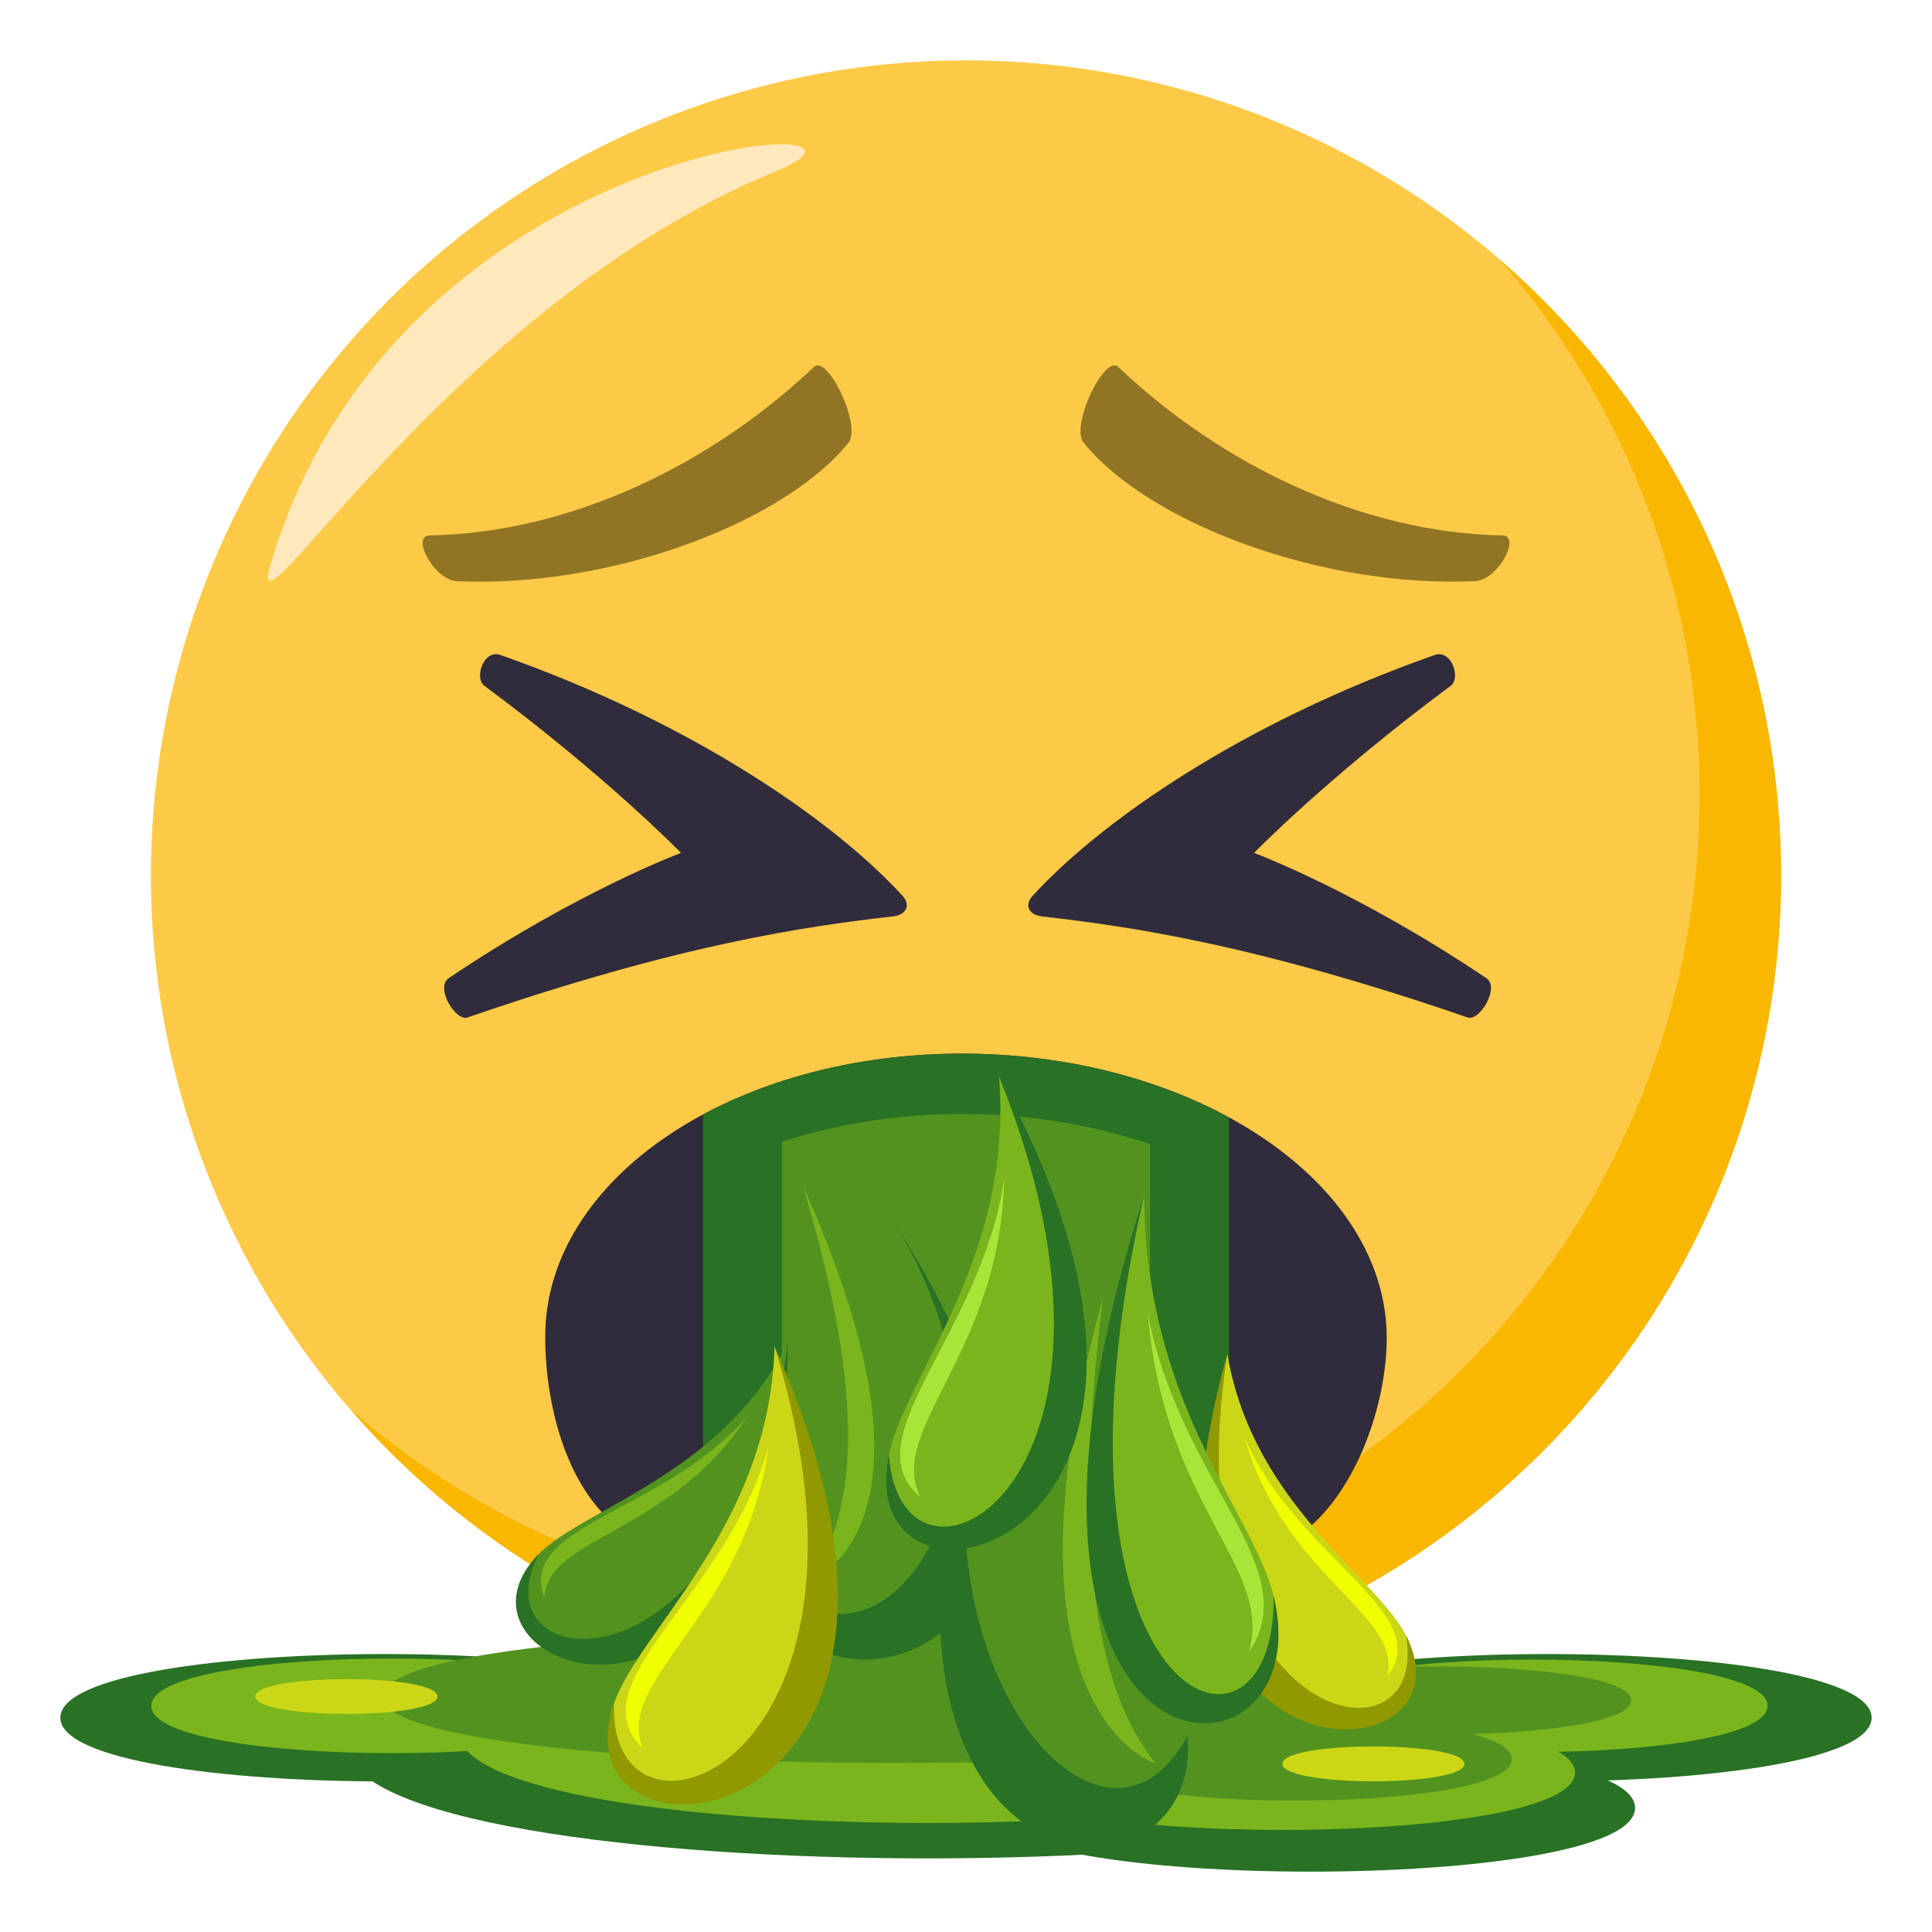 <svg xmlns="http://www.w3.org/2000/svg" width="64" height="64"><path fill="#297124" d="M49.99 57.781c0 5.041-38.516 5.041-38.516 0s38.516-5.041 38.516 0z"/><path fill="#297124" d="M54.164 59.891c0 2.813-21.488 2.813-21.488 0s21.488-2.813 21.488 0z"/><path fill="#297124" d="M62 56.902c0 2.813-21.49 2.813-21.49 0S62 54.09 62 56.902z"/><path fill="#7AB51D" d="M58.553 56.508c0 2.041-15.607 2.041-15.607 0-.001-2.043 15.607-2.043 15.607 0z"/><path fill="#297124" d="M23.49 56.902c0 2.813-21.49 2.813-21.49 0s21.49-2.812 21.49 0z"/><path fill="#7AB51D" d="M52.174 58.715c0 2.539-19.389 2.539-19.389 0 0-2.537 19.389-2.537 19.389 0zM20.98 56.508c0 2.09-15.969 2.09-15.969 0s15.969-2.09 15.969 0z"/><path fill="#7AB51D" d="M46.297 57.332c0 4.074-31.129 4.074-31.129 0s31.129-4.074 31.129 0z"/><path fill="#529320" d="M54.037 56.33c0 1.506-12.881 1.506-12.881 0 0-1.504 12.881-1.504 12.881 0z"/><path fill="#529320" d="M50.086 58.275c0 1.83-14.371 1.83-14.371 0s14.371-1.83 14.371 0z"/><path fill="#CBD716" d="M48.512 58.43c0 .77-6.031.77-6.031 0-.001-.768 6.031-.768 6.031 0z"/><path fill="#529320" d="M46.596 56.199c0 2.936-33.914 2.936-33.914 0 0-2.933 33.914-2.933 33.914 0z"/><path fill="#CBD716" d="M14.492 56.199c0 .77-6.033.77-6.033 0 0-.767 6.033-.767 6.033 0z"/><circle fill="#FDCA47" cx="32" cy="29" r="27"/><path fill="#F9B700" d="M49.689 8.611A26.883 26.883 0 0 1 56.3 26.299c0 14.914-12.088 27-27 27a26.894 26.894 0 0 1-17.689-6.609C16.563 52.391 23.857 56 32 56c14.912 0 27-12.088 27-26.998 0-8.145-3.609-15.439-9.311-20.391z"/><path fill-rule="evenodd" clip-rule="evenodd" fill="#FFE8BB" d="M8.977 18.65C7.973 22.018 14.9 10.1 25.701 5.676c5.25-2.153-12.449-1.352-16.724 12.974z"/><path fill="#302C3B" d="M32 34.903c-7.699-.049-13.889 4.119-13.938 9.308-.029 2.871 1.158 7.174 4.854 7.197 2.678.018 5.648-2.886 9.084-2.866 3.398.022 6.203 3.017 8.861 3.03 3.266.021 5.051-4.284 5.076-7.185.051-5.186-6.242-9.434-13.937-9.484z"/><path fill="#297124" d="M40.711 37.021c-2.391-1.302-5.42-2.096-8.711-2.117-3.305-.021-6.328.739-8.711 2.021V56.02h17.422V37.021z"/><path fill="#529320" d="M25.902 37.823V58.02h12.195V37.897a19.687 19.687 0 0 0-6.098-.994 19.432 19.432 0 0 0-6.097.92z"/><path fill="#529320" d="M26.109 44.477c-.189 7.514-6.434 12.908-8.521 9.002-1.711-3.202 5.5-3.047 8.521-9.002z"/><path fill="#297124" d="M26.109 44.477c-1.768 12.131-10.449 11.137-8.258 7-3.812 3.849 7.905 8.173 8.258-7z"/><path fill="#7AB51D" d="M24.766 46.912c-2.605 3.959-6.604 3.941-6.736 6.023-.913-2.421 3.96-2.814 6.736-6.023z"/><path fill="#CBD716" d="M40.658 44.86c-2.088 7.362 2.352 14.493 5.563 11.327 2.631-2.591-4.426-4.624-5.563-11.327z"/><path fill="#909900" d="M40.658 44.86c-1.951 12.327 6.789 13.989 5.912 9.306 2.541 4.891-10.158 5.553-5.912-9.306z"/><path fill="#EFFF00" d="M41.23 47.634c1.336 4.636 5.227 5.829 4.725 7.894 1.619-2.077-2.998-3.936-4.725-7.894z"/><path fill="#529320" d="M27.266 37.873c7.953 7.293 6.797 18.209.205 16.453-5.395-1.439 2.871-8.004-.205-16.453z"/><path fill="#297124" d="M29.457 40.252c5.322 8.164-.059 16.23-3.855 12.102.462 5.488 13.584 2.775 3.855-12.102z"/><path fill="#7AB51D" d="M26.605 39.307c2.459 8.211 1.393 11.258.209 13.113 1.463-.76 4.096-3.559-.209-13.113z"/><path fill="#529320" d="M34.838 40.831c-6.396 9.946-3.105 22.53 3.041 19.308 5.033-2.637-4.406-8.868-3.041-19.308z"/><path fill="#297124" d="M32.965 44.005c-3.633 10.503 3.443 19.001 6.367 13.495.629 6.51-13.018 5.65-6.367-13.495z"/><path fill="#7AB51D" d="M36.527 43.028c-1.174 9.767.23 13.435 1.76 15.401-1.59-.628-4.935-3.941-1.76-15.401z"/><path fill="#7AB51D" d="M33.092 35.662c4.279 7.851 1.58 17.43-2.709 14.76-3.514-2.183 3.388-6.686 2.709-14.76z"/><path fill="#297124" d="M33.092 35.662c5.527 13.617-3.26 18.203-3.646 12.533-1.319 6.418 12.316 3.299 3.646-12.533z"/><path fill="#A6E639" d="M33.266 39.035c-.113 5.752-3.896 8.316-2.785 10.545-2.299-1.9 2.068-5.453 2.785-10.545z"/><path fill="#CBD716" d="M25.656 44.607c3.666 8.217-.303 17.26-4.568 14.115-3.496-2.574 4.373-6.124 4.568-14.115z"/><path fill="#909900" d="M25.656 44.607c4.34 14.016-5.549 17.418-5.314 11.82-2.135 6.12 12.75 4.759 5.314-11.82z"/><path fill="#EFFF00" d="M25.457 47.934c-.775 5.617-5.1 7.66-4.168 9.977-2.234-2.145 2.824-5.081 4.168-9.977z"/><path fill="#7AB51D" d="M37.902 39.599c-3.229 10.077-.027 20.249 3.623 16.062 2.991-3.432-3.589-6.697-3.623-16.062z"/><path fill="#297124" d="M37.902 39.599c-3.891 16.97 4.396 19.829 4.289 13.274 1.702 6.947-10.832 7.065-4.289-13.274z"/><path fill="#A6E639" d="M38.016 43.482c.563 6.512 4.178 8.414 3.354 11.244 1.919-2.781-2.3-5.643-3.354-11.244z"/><path fill="#917524" d="M15.137 19.254c5.04.228 10.776-1.896 12.965-4.58.46-.568-.692-2.942-1.138-2.521-3.423 3.248-8.07 5.497-12.734 5.585-.626.013.15 1.482.907 1.516zm33.729-.002c-5.041.229-10.776-1.895-12.965-4.579-.462-.565.693-2.943 1.139-2.52 3.422 3.245 8.07 5.497 12.732 5.584.627.012-.149 1.482-.906 1.515z"/><path fill="#302C3B" d="M47.529 21.697c.553-.194.873.764.528 1.021-4.054 3.005-6.514 5.535-6.514 5.535s3.412 1.268 7.696 4.151c.457.307-.228 1.438-.621 1.301-7.102-2.443-11.219-3.016-14.105-3.348-.426-.049-.594-.367-.307-.681 2.244-2.458 6.921-5.73 13.323-7.979zm-30.955-.001c-.554-.194-.874.765-.529 1.021 4.055 3.006 6.514 5.536 6.514 5.536s-3.412 1.267-7.695 4.15c-.457.308.227 1.438.622 1.302 7.101-2.445 11.218-3.017 14.104-3.35.426-.049.592-.366.307-.681-2.244-2.456-6.921-5.728-13.323-7.978z"/></svg>